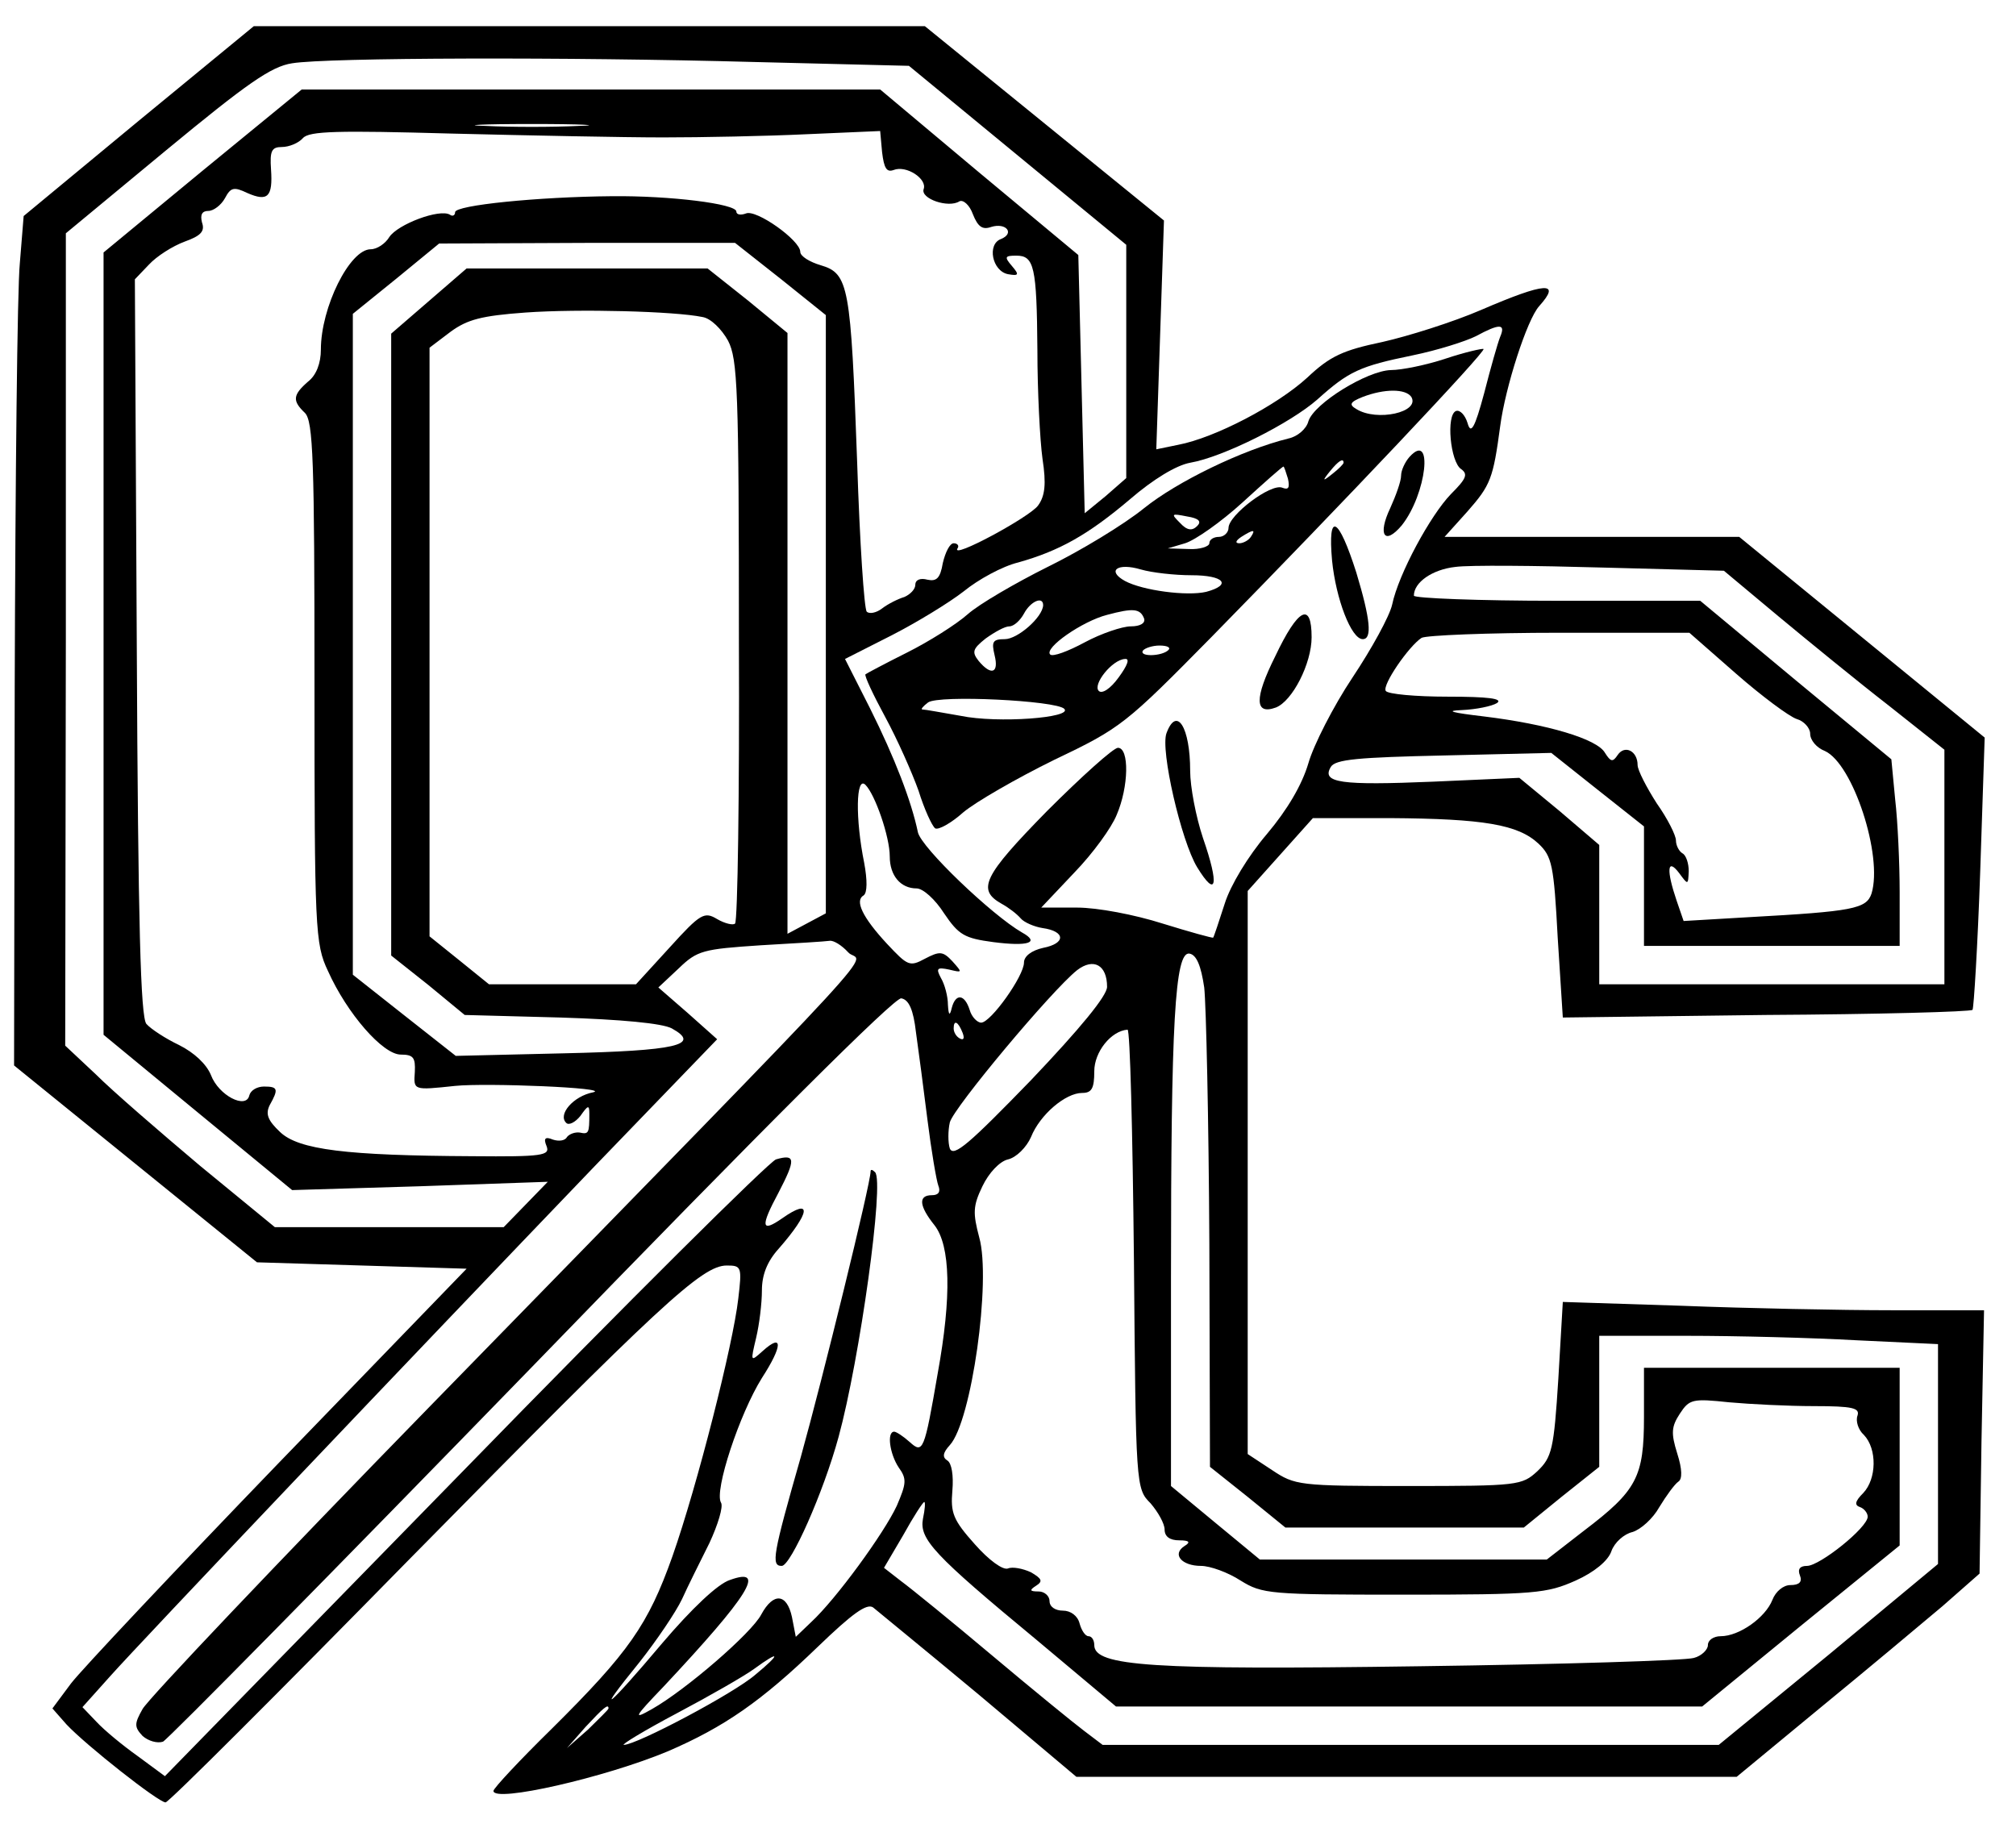 <?xml version="1.0" encoding="UTF-8" standalone="yes"?>
<svg version="1.0" xmlns="http://www.w3.org/2000/svg" width="236pt" height="214pt" viewBox="0 0 315 286" preserveAspectRatio="xMidYMid meet">
  <g transform="translate(0,286) scale(0.1,-0.1)" fill="#000000" stroke="none">
    <path d="M215 2671 l-180 -149 -6 -74 c-4 -40 -7 -339 -8 -664 l-1 -591 190
-154 190 -154 164 -5 164 -5 -295 -305 c-162 -168 -308 -323 -324 -344 l-29
-39 22 -25 c31 -33 144 -122 155 -122 5 0 177 172 383 382 391 397 456 458
495 458 23 0 24 -2 18 -52 -8 -71 -64 -292 -103 -403 -38 -107 -68 -150 -189
-270 -50 -49 -91 -93 -91 -97 0 -19 175 21 273 62 88 38 146 78 235 164 53 51
76 68 86 61 7 -6 82 -67 166 -137 l152 -128 517 0 516 0 132 109 c72 59 158
131 190 158 l58 51 3 206 4 206 -144 0 c-78 0 -227 3 -329 7 l-186 6 -7 -120
c-7 -111 -10 -123 -33 -145 -24 -22 -30 -23 -201 -23 -172 0 -178 1 -214 25
l-38 25 0 441 0 440 51 57 51 57 121 0 c146 -1 200 -10 232 -40 21 -20 24 -33
30 -147 l8 -125 317 4 c175 1 321 5 324 8 2 3 8 100 12 216 l7 210 -192 157
-192 157 -231 0 -230 0 36 40 c36 41 40 51 51 133 8 61 42 167 61 188 35 39
11 38 -91 -6 -44 -19 -114 -41 -154 -50 -62 -13 -82 -22 -118 -56 -47 -43
-144 -94 -202 -105 l-34 -7 6 179 6 179 -187 152 -187 152 -525 0 -525 0 -180
-148z m963 92 l242 -6 170 -140 170 -140 0 -183 0 -182 -32 -28 -33 -27 -5
202 -5 202 -155 129 -155 130 -452 0 -453 0 -155 -127 -155 -128 0 -612 0
-612 148 -122 147 -121 200 6 200 7 -34 -35 -35 -36 -179 0 -179 0 -117 96
c-64 54 -137 117 -163 143 l-48 45 1 636 0 635 157 130 c126 104 164 131 197
136 55 9 433 10 723 2z m-275 -100 c-40 -2 -106 -2 -145 0 -40 1 -8 3 72 3 80
0 112 -2 73 -3z m132 -18 c61 0 162 2 225 5 l115 5 3 -33 c3 -25 7 -32 18 -28
20 8 53 -14 47 -30 -5 -15 39 -30 56 -19 6 3 16 -6 21 -20 8 -20 15 -25 29
-20 23 7 37 -10 15 -19 -22 -8 -14 -50 11 -55 17 -3 18 -1 6 13 -12 14 -11 16
7 16 28 0 32 -17 33 -148 0 -64 4 -141 8 -170 6 -39 4 -58 -7 -73 -13 -18
-137 -85 -126 -67 3 4 0 8 -6 8 -6 0 -13 -14 -17 -31 -4 -24 -10 -29 -24 -26
-11 3 -19 0 -19 -8 0 -7 -8 -15 -17 -19 -10 -3 -26 -11 -35 -18 -9 -7 -20 -9
-24 -5 -4 4 -11 109 -15 234 -10 276 -13 295 -57 308 -17 5 -32 14 -32 21 0
18 -69 67 -85 60 -8 -3 -15 -2 -15 3 0 12 -103 25 -195 24 -115 -1 -245 -14
-245 -25 0 -5 -4 -7 -8 -4 -16 10 -82 -15 -95 -35 -6 -10 -19 -19 -29 -19 -33
0 -78 -91 -78 -157 0 -21 -7 -40 -20 -50 -24 -21 -25 -30 -5 -49 13 -13 15
-74 15 -422 0 -386 1 -409 21 -451 30 -67 86 -131 114 -131 20 0 23 -5 22 -27
-2 -29 -3 -29 63 -22 49 5 245 -3 216 -10 -31 -6 -56 -35 -42 -48 4 -4 14 1
22 11 12 17 14 18 14 3 0 -30 -1 -32 -15 -29 -7 1 -16 -2 -20 -7 -3 -6 -13 -7
-22 -4 -12 5 -15 2 -10 -10 6 -15 -6 -17 -116 -16 -197 1 -272 10 -301 38 -19
18 -23 28 -16 42 14 25 13 29 -9 29 -11 0 -21 -6 -23 -14 -5 -22 -48 0 -60 32
-7 17 -26 35 -50 47 -21 10 -44 25 -51 33 -9 11 -13 153 -15 590 l-3 575 22
23 c12 13 37 29 56 36 25 9 32 16 27 30 -3 12 0 18 10 18 8 0 20 9 26 20 9 17
14 18 35 8 32 -14 40 -6 37 37 -2 29 1 35 17 35 11 0 26 6 33 14 10 11 54 12
233 7 121 -3 270 -6 330 -6z m184 -221 l71 -57 0 -468 0 -468 -30 -16 -30 -16
0 470 0 470 -62 51 -63 50 -188 0 -189 0 -59 -51 -59 -51 0 -486 0 -487 58
-46 57 -47 150 -4 c95 -3 159 -9 174 -17 47 -26 7 -35 -169 -39 l-169 -4 -80
63 -81 64 0 517 0 517 68 55 67 55 232 1 231 0 71 -56z m-122 -60 c13 -2 30
-19 40 -37 15 -29 17 -76 17 -469 1 -240 -2 -439 -6 -443 -3 -3 -16 0 -28 7
-20 12 -26 9 -74 -44 l-53 -58 -115 0 -115 0 -47 38 -46 37 0 461 0 460 33 25
c26 19 48 25 117 30 84 6 234 2 277 -7z m1248 -31 c-4 -10 -15 -49 -25 -88
-15 -56 -21 -65 -26 -47 -4 13 -12 21 -18 19 -16 -6 -9 -80 8 -91 11 -8 8 -15
-16 -39 -32 -33 -82 -125 -92 -173 -4 -18 -32 -69 -62 -114 -30 -45 -61 -106
-69 -134 -10 -34 -33 -73 -65 -111 -29 -34 -57 -80 -66 -109 -9 -28 -17 -52
-18 -53 -1 -1 -37 9 -79 22 -44 14 -102 25 -134 25 l-56 0 52 55 c29 30 58 70
66 90 19 44 20 105 2 105 -7 0 -57 -45 -111 -99 -100 -102 -110 -123 -71 -145
11 -6 24 -16 30 -23 5 -6 21 -13 34 -15 36 -5 37 -24 1 -31 -18 -4 -30 -13
-30 -23 0 -21 -52 -94 -67 -94 -6 0 -15 9 -18 20 -8 25 -22 26 -28 3 -3 -13
-5 -12 -6 5 0 13 -5 32 -11 42 -8 15 -6 17 13 13 21 -5 21 -5 5 13 -15 16 -20
16 -43 4 -24 -13 -27 -11 -59 23 -39 42 -51 68 -37 76 6 4 6 24 1 51 -14 69
-13 137 2 122 15 -15 38 -81 38 -112 0 -30 17 -50 42 -50 10 0 29 -17 43 -39
23 -34 32 -39 77 -45 54 -7 74 -1 45 15 -47 27 -158 133 -163 157 -10 48 -36
116 -75 194 l-39 77 73 37 c39 20 90 51 113 69 22 18 60 39 85 45 64 18 109
43 175 99 36 31 72 53 94 57 52 9 157 62 199 99 49 44 66 52 149 69 39 8 83
22 99 30 37 20 47 20 38 -1z m435 -437 c47 -39 124 -102 173 -140 l87 -69 0
-184 0 -183 -270 0 -270 0 0 109 0 109 -62 53 -63 52 -135 -6 c-144 -6 -175
-2 -160 23 7 12 43 15 177 18 l168 4 73 -58 72 -57 0 -94 0 -93 200 0 200 0 0
84 c0 45 -3 111 -7 145 l-6 63 -150 124 -149 124 -224 0 c-123 0 -224 4 -224
8 0 21 29 41 65 45 22 3 126 2 230 -1 l190 -5 85 -71z m-66 -90 c40 -35 83
-67 95 -71 11 -3 21 -14 21 -23 0 -10 10 -22 23 -27 44 -20 91 -164 73 -223
-8 -24 -29 -28 -192 -37 l-102 -6 -11 32 c-16 47 -15 68 4 43 14 -19 14 -19
15 3 0 12 -4 25 -10 28 -5 3 -10 12 -10 20 0 8 -13 34 -30 58 -16 25 -30 52
-30 60 0 22 -20 32 -31 16 -8 -12 -11 -11 -20 3 -12 22 -91 45 -189 57 -51 6
-62 9 -35 10 22 1 47 6 55 11 10 7 -14 10 -77 10 -50 0 -94 4 -97 9 -6 9 36
70 56 83 7 4 104 8 216 8 l203 0 73 -64z m-1389 -436 c20 -23 101 64 -655
-711 -239 -245 -441 -458 -449 -473 -13 -23 -13 -28 0 -42 9 -8 23 -12 32 -9
8 4 268 268 577 586 368 380 568 579 578 577 12 -2 19 -18 23 -53 4 -28 12
-89 18 -137 6 -48 14 -95 17 -103 4 -10 0 -15 -10 -15 -22 0 -20 -17 4 -47 25
-32 27 -111 5 -232 -21 -122 -23 -126 -44 -107 -10 9 -21 16 -24 16 -12 0 -7
-35 7 -56 13 -18 12 -25 -3 -60 -20 -43 -95 -146 -134 -182 l-24 -23 -6 31
c-8 37 -29 39 -48 4 -15 -29 -118 -118 -171 -148 -30 -17 -29 -14 18 35 134
143 162 188 104 167 -19 -6 -60 -45 -106 -99 -85 -101 -109 -120 -35 -29 26
33 56 77 66 98 9 20 29 60 43 88 13 28 22 57 18 63 -11 18 29 139 64 195 33
51 33 71 1 42 -19 -17 -19 -17 -10 21 5 21 9 54 9 74 0 24 8 45 26 65 50 57
53 81 6 48 -33 -23 -35 -14 -6 40 27 52 27 61 -4 52 -11 -4 -231 -222 -488
-486 l-468 -479 -42 31 c-24 17 -53 41 -65 54 l-22 23 43 48 c49 55 473 501
758 798 l192 199 -46 41 -46 40 32 30 c29 28 38 30 128 36 53 3 102 6 108 7 6
1 19 -7 29 -18z m557 -55 c3 -28 7 -207 8 -400 l1 -350 59 -47 59 -48 187 0
186 0 59 48 59 47 0 103 0 102 138 0 c75 0 194 -3 265 -7 l127 -6 0 -172 0
-172 -171 -142 -172 -141 -482 0 -482 0 -29 22 c-16 12 -81 65 -144 118 -63
53 -127 105 -142 116 l-27 21 30 51 c16 29 31 52 33 52 2 0 1 -12 -2 -26 -6
-32 16 -56 178 -190 l124 -104 458 0 459 0 154 126 155 126 0 139 0 139 -200
0 -200 0 0 -77 c0 -94 -11 -115 -94 -178 l-58 -45 -225 0 -224 0 -69 57 -70
58 0 326 c0 399 6 511 29 507 11 -2 18 -19 23 -53z m-152 1 c0 -14 -42 -65
-119 -146 -96 -99 -121 -121 -127 -107 -3 9 -3 28 0 41 6 23 159 206 199 238
26 20 47 8 47 -26z m-226 -72 c3 -8 2 -12 -4 -9 -6 3 -10 10 -10 16 0 14 7 11
14 -7z m268 -353 c3 -357 3 -360 26 -383 12 -14 22 -32 22 -41 0 -11 8 -17 23
-17 16 0 18 -3 8 -9 -20 -13 -4 -31 26 -31 14 0 42 -10 62 -23 34 -21 45 -22
256 -22 205 0 223 2 268 22 29 13 51 31 56 46 5 14 20 27 33 30 13 4 32 21 42
39 11 18 24 36 30 40 6 4 6 19 -2 44 -10 32 -9 42 4 62 15 23 20 24 77 18 33
-3 93 -6 133 -6 61 0 72 -3 68 -15 -3 -8 1 -22 10 -30 21 -22 20 -69 -1 -91
-13 -13 -14 -19 -5 -22 6 -2 12 -9 12 -15 0 -17 -75 -77 -95 -77 -11 0 -15 -5
-11 -15 4 -10 -1 -15 -15 -15 -11 0 -23 -10 -28 -23 -11 -28 -52 -57 -81 -57
-11 0 -20 -6 -20 -14 0 -7 -10 -17 -22 -20 -13 -4 -206 -10 -429 -13 -419 -6
-509 0 -509 33 0 8 -4 14 -9 14 -5 0 -11 9 -14 20 -3 12 -14 20 -26 20 -12 0
-21 6 -21 15 0 8 -8 15 -17 15 -14 0 -15 2 -4 9 11 7 9 11 -8 21 -13 6 -29 9
-36 6 -8 -3 -30 13 -52 38 -34 38 -38 49 -35 84 2 23 -1 43 -8 47 -8 5 -7 12
4 24 34 37 65 258 46 325 -10 38 -10 49 5 80 10 21 27 39 40 42 13 3 29 19 36
35 14 35 54 69 80 69 15 0 19 7 19 34 0 30 26 63 52 65 4 1 8 -161 10 -358z
m-592 -651 c-33 -29 -186 -110 -206 -110 -5 0 33 23 84 50 51 27 105 58 120
69 41 30 42 24 2 -9z m-230 -53 c0 -2 -15 -16 -32 -33 l-33 -29 29 33 c28 30
36 37 36 29z"/>
    <path d="M2260 2299 c-30 -10 -69 -18 -86 -18 -37 -1 -120 -52 -129 -80 -3
-12 -17 -24 -31 -27 -73 -18 -175 -68 -226 -109 -32 -26 -100 -67 -151 -92
-50 -25 -107 -58 -125 -74 -18 -16 -61 -43 -95 -60 -34 -17 -64 -33 -65 -34
-2 -2 12 -32 31 -67 19 -35 42 -87 52 -115 9 -29 21 -55 26 -59 5 -3 25 8 44
25 19 16 83 53 142 82 105 50 112 56 247 193 206 210 429 446 425 450 -2 1
-29 -5 -59 -15z m-54 -60 c14 -24 -54 -39 -86 -19 -12 7 -10 11 10 19 34 13
67 13 76 0z m-106 -103 c0 -2 -8 -10 -17 -17 -16 -13 -17 -12 -4 4 13 16 21
21 21 13z m-87 -25 c3 -14 1 -18 -9 -14 -18 7 -84 -43 -84 -63 0 -7 -7 -14
-15 -14 -8 0 -15 -4 -15 -10 0 -5 -15 -10 -32 -9 l-33 1 27 8 c16 5 56 33 90
64 34 31 62 56 64 56 1 0 4 -9 7 -19z m-142 -74 c-8 -8 -16 -7 -27 5 -14 14
-14 15 11 10 19 -3 23 -8 16 -15z m84 -17 c-3 -5 -12 -10 -18 -10 -7 0 -6 4 3
10 19 12 23 12 15 0z m-93 -60 c51 0 64 -15 23 -26 -30 -7 -99 2 -127 17 -29
16 -12 29 25 18 17 -5 53 -9 79 -9z m-232 -47 c-1 -19 -40 -53 -60 -53 -19 0
-21 -4 -16 -25 7 -28 -5 -33 -25 -9 -11 14 -9 19 11 35 14 10 30 19 37 19 7 0
17 9 23 20 10 19 30 28 30 13z m158 -21 c2 -7 -6 -12 -21 -12 -13 0 -46 -11
-72 -25 -26 -14 -50 -23 -54 -19 -10 10 50 52 89 62 41 11 52 10 58 -6z m38
-49 c-10 -10 -46 -11 -40 -1 3 4 15 8 26 8 12 0 18 -3 14 -7z m-78 -43 c-13
-18 -26 -26 -31 -21 -10 10 21 49 41 50 8 1 4 -10 -10 -29z m-85 -49 c14 -14
-104 -23 -162 -11 -29 5 -56 10 -60 10 -3 0 1 5 9 11 17 12 200 3 213 -10z"/>
    <path d="M2203 2145 c-7 -8 -13 -21 -13 -29 0 -9 -8 -31 -17 -51 -20 -42 -9
-59 18 -27 39 49 50 149 12 107z"/>
    <path d="M2082 1983 c6 -60 30 -123 48 -123 15 0 12 31 -10 104 -28 88 -45 97
-38 19z"/>
    <path d="M1993 1833 c-33 -66 -32 -92 1 -80 26 10 56 69 56 110 0 56 -21 46
-57 -30z"/>
    <path d="M1823 1713 c-10 -26 23 -169 48 -210 30 -49 35 -29 9 46 -11 33 -20
80 -20 105 0 68 -21 102 -37 59z"/>
    <path d="M1360 1027 c0 -19 -75 -324 -109 -446 -44 -154 -47 -171 -30 -171 14
0 65 114 89 202 33 121 72 400 57 414 -4 4 -7 5 -7 1z"/>
  </g>
</svg>